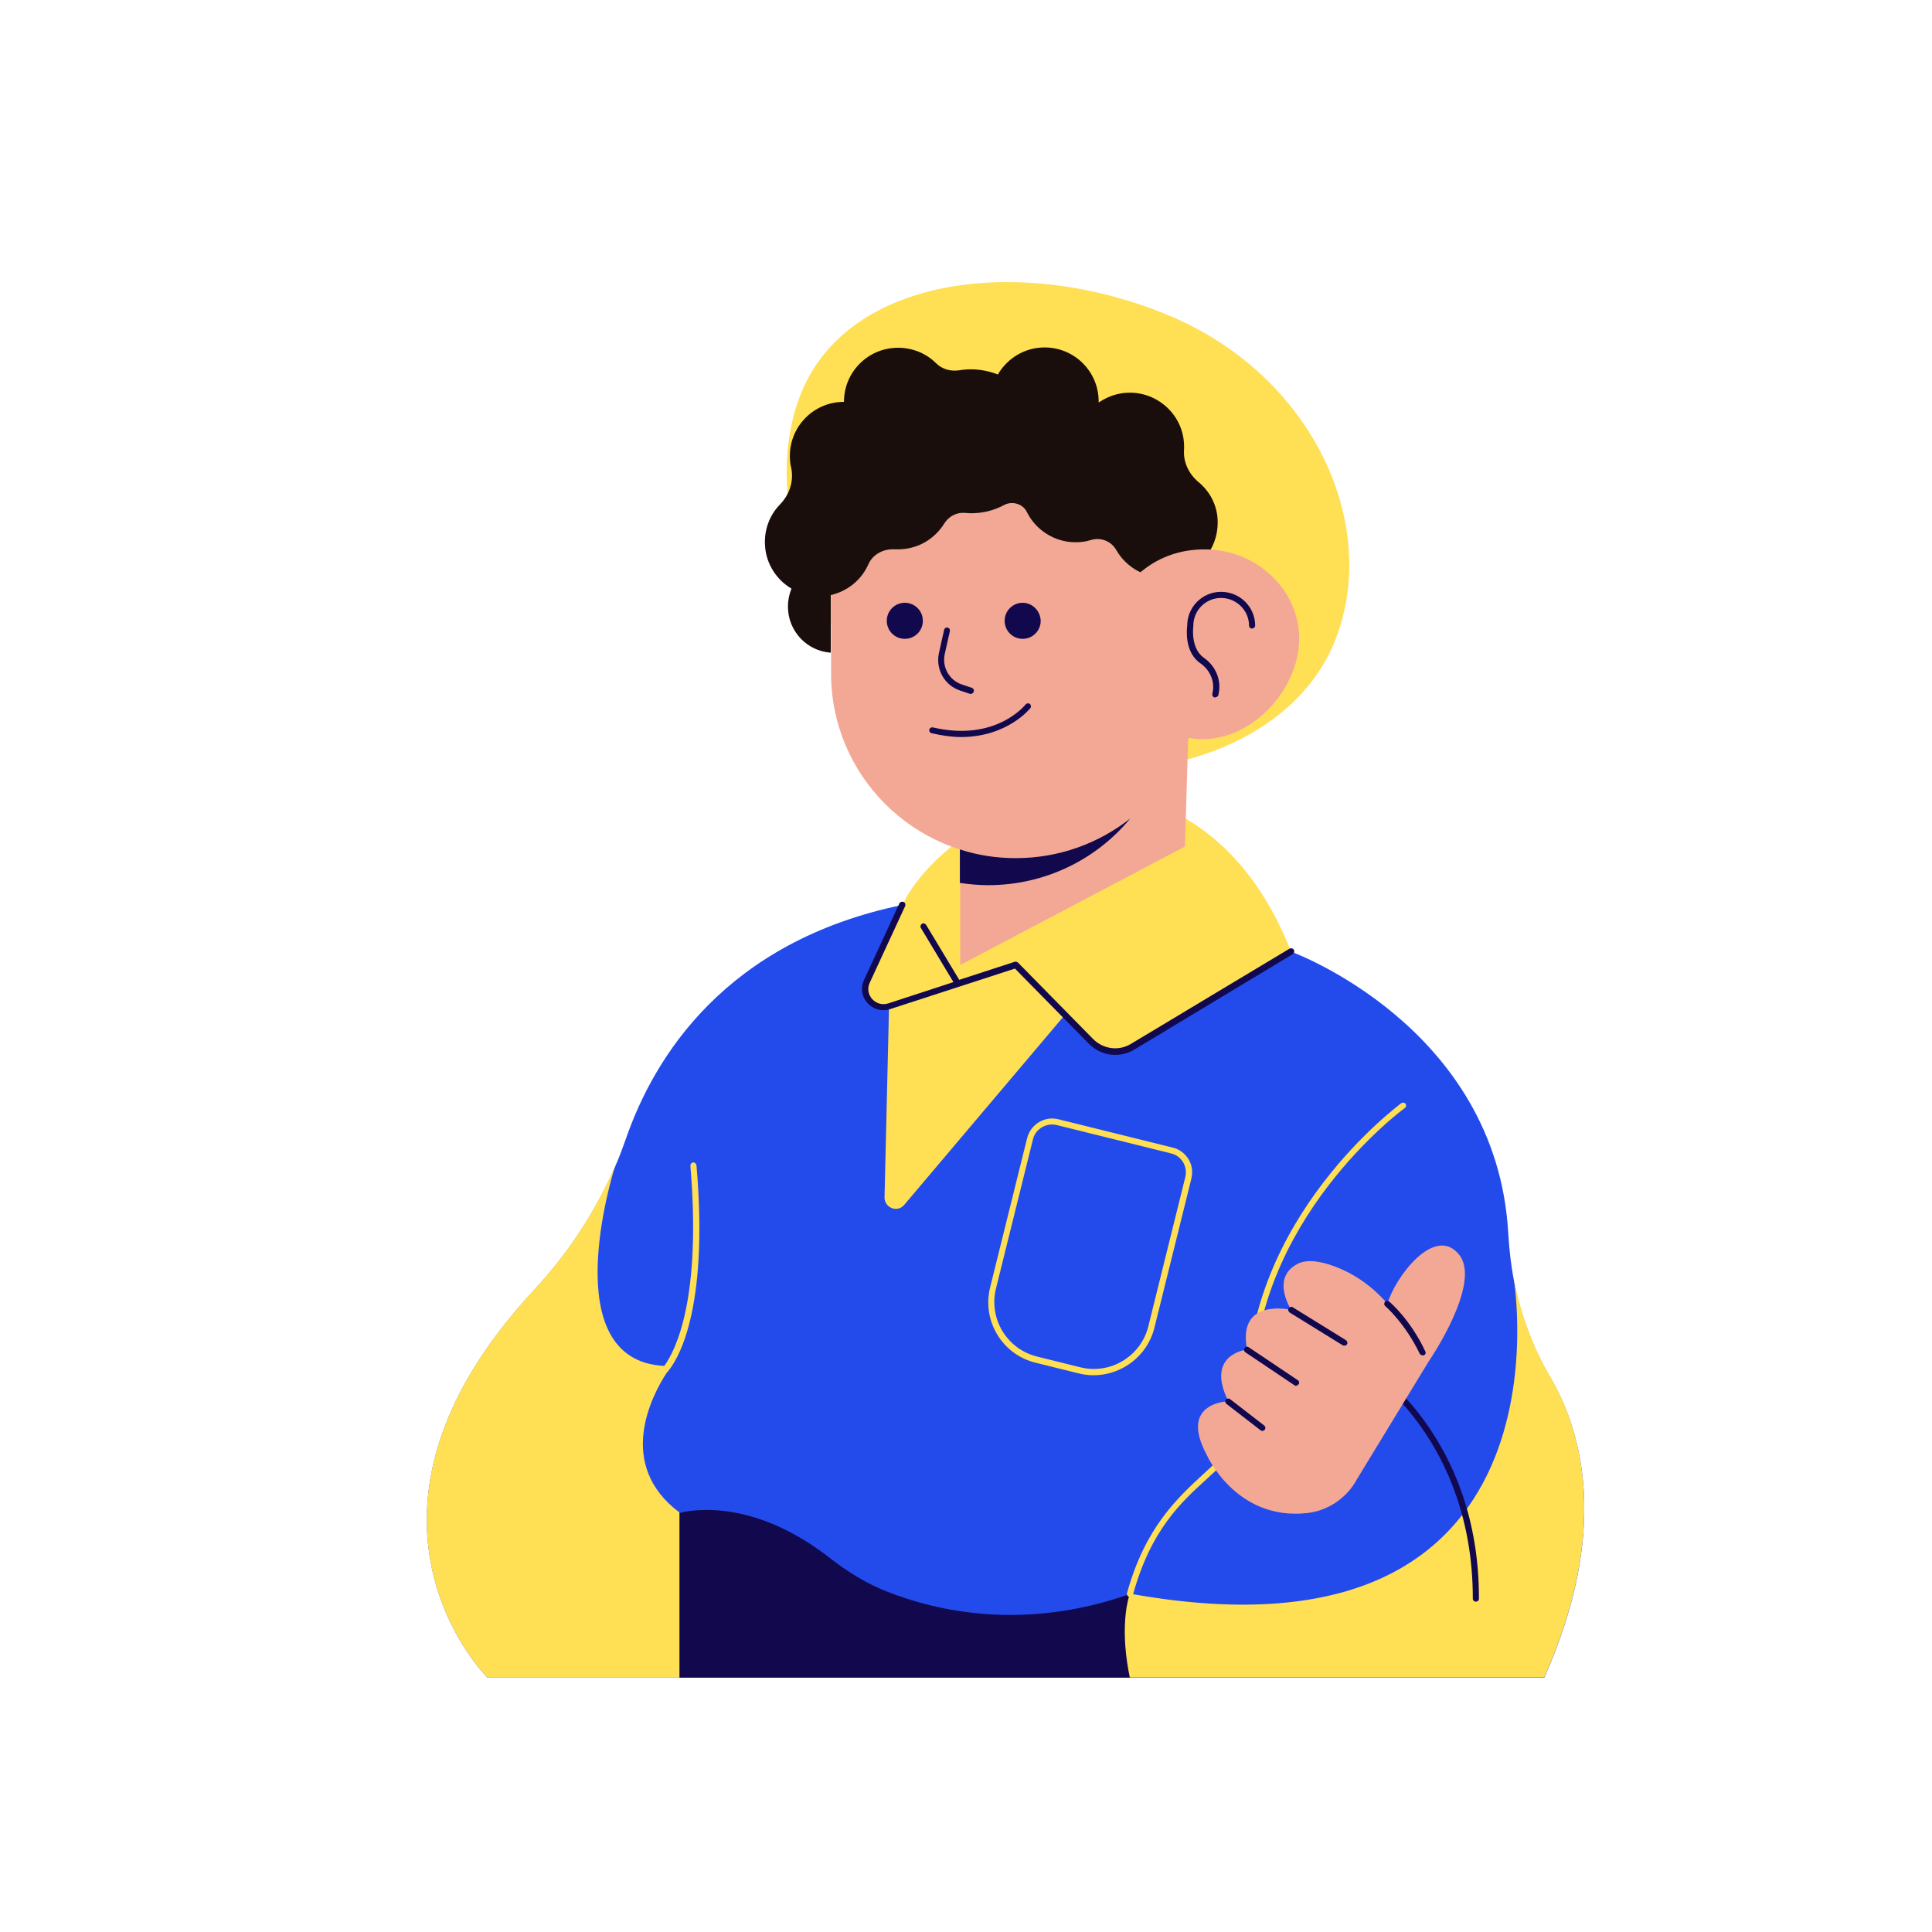 <?xml version="1.0" encoding="utf-8"?>
<!-- Generator: Adobe Illustrator 27.9.0, SVG Export Plug-In . SVG Version: 6.00 Build 0)  -->
<svg version="1.1" id="Layer_1" xmlns="http://www.w3.org/2000/svg" xmlns:xlink="http://www.w3.org/1999/xlink" x="0px" y="0px"
	 viewBox="0 0 600 600" style="enable-background:new 0 0 600 600;" xml:space="preserve">
<style type="text/css">
	.st0{clip-path:url(#SVGID_00000070101027344142900350000001943422226273223081_);}
	.st1{fill:#234BEB;}
	.st2{fill:#FFDF54;}
	.st3{fill:#F3A895;}
	.st4{fill:#11084E;}
	.st5{fill:#190E0C;}
	.st6{clip-path:url(#SVGID_00000171715414363017798090000015052862130653425048_);}
	.st7{clip-path:url(#SVGID_00000011712003157798558590000017200880894870797496_);}
	.st8{fill:none;}
</style>
<g>
	<defs>
		<rect id="SVGID_1_" x="132" y="280" width="360" height="241"/>
	</defs>
	<clipPath id="SVGID_00000056396969651992646750000007617296367254928811_">
		<use xlink:href="#SVGID_1_"  style="overflow:visible;"/>
	</clipPath>
	<g style="clip-path:url(#SVGID_00000056396969651992646750000007617296367254928811_);">
		<path class="st1" d="M479.6,521H151.4c0,0-50.9-50.2,14.6-120.5c10.5-11.3,19.1-24.4,25.2-38.6v0c0,0,0,0,0,0
			c1.2-2.7,2.2-5.5,3.2-8.3c8.7-25.1,30.7-61.2,86-72.6l-11,23.8c-2.1,4.5,2.2,9.2,6.9,7.7l21.4-6.9l17.9-5.8l23.4,23.8
			c3.4,3.5,8.7,4.1,12.8,1.6l49.3-29.6c0,0,63.7,23.2,67.3,87.4c0.3,4.8,0.8,9.6,1.7,14.3c2,10.6,5.7,20.8,11.2,30.2
			C491.5,444.6,499.9,475.3,479.6,521z"/>
	</g>
</g>
<path class="st2" d="M276.1,312.5l39.3-12.8l15.3,15.5l-49.9,59c-2.1,2.5-6.1,0.9-6.1-2.3L276.1,312.5z M362.6,97.8
	c-45.5-18.8-98.7-12-113.6,23.8c-14.8,35.8,6.2,90.7,51.7,109.4c45.5,18.8,98.8,4.4,113.6-31.3C429.2,163.8,408.1,116.6,362.6,97.8z
	 M324.5,246.6c-36.2,14-44.2,34.4-44.2,34.4l-11,23.8c-2.1,4.5,2.2,9.2,6.9,7.7l21.4-6.9l17.9-5.8l23.4,23.8
	c3.4,3.5,8.7,4.1,12.8,1.6l49.3-29.6C376.6,234,324.5,246.6,324.5,246.6z"/>
<path class="st3" d="M372.8,179.2v30c0,18.2-8.5,34.5-21.8,45c-9.8,7.7-22.1,12.3-35.5,12.3c-31.7,0-57.4-25.7-57.4-57.3v-30
	c0-1.8,0.1-3.5,0.2-5.2c1.1-11.9,5.8-22.7,13-31.3c10.5-12.7,26.4-20.7,44.2-20.7c15.8,0,30.2,6.4,40.6,16.8
	C366.4,149.1,372.8,163.4,372.8,179.2z"/>
<g>
	<path class="st4" d="M281,187.2c-3.1,0-5.6,2.5-5.6,5.6c0,3.1,2.5,5.6,5.6,5.6s5.6-2.5,5.6-5.6C286.6,189.7,284.1,187.2,281,187.2z
		"/>
	<path class="st4" d="M317.6,187.2c-3.1,0-5.6,2.5-5.6,5.6c0,3.1,2.5,5.6,5.6,5.6c3.1,0,5.6-2.5,5.6-5.6
		C323.1,189.7,320.6,187.2,317.6,187.2z"/>
	<path class="st5" d="M372.2,149.7c-2.9-2.4-4.7-6-4.5-9.8c0.1-1.3,0-2.7-0.2-4c-1.2-7.2-7.1-12.8-14.3-13.8
		c-4.5-0.6-8.6,0.6-12,2.9c0-0.1,0-0.2,0-0.3c0-9.3-7.5-16.8-16.8-16.8c-6.2,0-11.6,3.4-14.5,8.4c-2.6-1-5.4-1.6-8.4-1.6
		c-1.2,0-2.4,0.1-3.6,0.3c-2.6,0.4-5.3-0.3-7.2-2.2c-3-3-7.2-4.8-11.8-4.8c-9.3,0-16.8,7.5-16.8,16.8c-9.3,0-16.8,7.5-16.8,16.8
		c0,1.2,0.1,2.5,0.4,3.6c0.9,4.2-0.5,8.4-3.5,11.5c-3.2,3.3-5,7.9-4.6,13c0.4,5.5,3.6,10.4,8.2,13.1c-0.7,1.7-1.1,3.6-1.1,5.6
		c0,7.6,5.9,13.8,13.3,14.3v-17.9c5.3-1.2,9.6-4.8,11.7-9.6c1.4-3.1,4.7-4.8,8.1-4.6c0.4,0,0.8,0,1.1,0c6.1,0,11.4-3.2,14.4-8.1
		c1.4-2.2,3.9-3.5,6.5-3.2c0.6,0,1.1,0.1,1.7,0.1c3.8,0,7.3-0.9,10.4-2.6c2.5-1.3,5.8-0.3,7,2.2c2.7,5.5,8.5,9.4,15.1,9.4
		c1.7,0,3.3-0.2,4.8-0.7c3-0.9,6.2,0.3,7.8,3c3.1,5.5,9.2,9.1,16.1,8.6c8.2-0.7,14.8-7.4,15.4-15.6C378.6,158,376.2,153,372.2,149.7
		z"/>
</g>
<path class="st3" d="M403.4,200.4c-1.2,15.1-15.6,30.3-31.8,29.1c-0.9-0.1-1.8-0.2-2.6-0.4l-1,33.8l-69.8,36.8V208h48.3
	c-1.4-4-2-8.2-1.7-12.2c0.7-8.5,5.4-15.7,12.2-20.2c5.4-3.6,12.1-5.4,19.3-4.9c7,0.5,13.2,3.3,17.9,7.5
	C400.4,183.7,404.1,191.7,403.4,200.4z"/>
<g>
	<defs>
		<rect id="SVGID_00000137825106923729950570000008083542377993041056_" x="210.7" y="253.3" width="141.3" height="267.6"/>
	</defs>
	<clipPath id="SVGID_00000036971576356032931180000008449934275633375136_">
		<use xlink:href="#SVGID_00000137825106923729950570000008083542377993041056_"  style="overflow:visible;"/>
	</clipPath>
	<g style="clip-path:url(#SVGID_00000036971576356032931180000008449934275633375136_);">
		<path class="st4" d="M351,254.2c-9.8,7.7-22.1,12.3-35.5,12.3c-6.1,0-11.9-0.9-17.4-2.7v10.4c2.8,0.4,5.8,0.7,8.7,0.7
			C324.6,274.9,340.5,266.9,351,254.2z"/>
		<path class="st4" d="M351,495c-33.1,11.7-60.3,5.3-75.5-0.7c-6.4-2.5-12.2-6.1-17.6-10.3c-26.2-20.6-46.9-14.1-46.9-14.1V521h140
			C347.6,504.4,350.9,495.3,351,495z"/>
	</g>
</g>
<g>
	<defs>
		<rect id="SVGID_00000078041590873368562830000004642669792677454219_" x="132" y="341.3" width="360" height="179.6"/>
	</defs>
	<clipPath id="SVGID_00000138550427588010205080000012873363576750829213_">
		<use xlink:href="#SVGID_00000078041590873368562830000004642669792677454219_"  style="overflow:visible;"/>
	</clipPath>
	<g style="clip-path:url(#SVGID_00000138550427588010205080000012873363576750829213_);">
		<path class="st8" d="M368.1,365.5c0.8-3.2-1.2-6.6-4.4-7.4l-35.5-8.8c-3.3-0.8-6.6,1.2-7.4,4.4l-11.5,46.4
			c-2.3,9.3,3.4,18.8,12.8,21.1l13.3,3.3c9.4,2.3,18.9-3.4,21.2-12.7L368.1,365.5z"/>
		<path class="st2" d="M216.3,361.9c-0.1-0.5-0.5-0.9-1-0.9c-0.5,0-0.9,0.5-0.9,1c3.5,41.4-4.6,57.4-8.1,62.2
			c-34.2-1.7-15.9-60.2-15.2-62.3c-6.1,14.2-14.6,27.2-25.2,38.6C100.5,470.9,151.4,521,151.4,521H211v-51.3
			c-19.9-14.9-8.5-36.4-4-43.3C210.3,422.8,220.2,407.5,216.3,361.9z"/>
		<path class="st2" d="M358.5,412.4l11.5-46.4c0.5-2.1,0.2-4.2-0.9-6c-1.1-1.8-2.8-3.1-4.9-3.6l-35.5-8.8c-4.3-1.1-8.6,1.6-9.7,5.8
			l-11.5,46.4c-2.6,10.4,3.8,20.9,14.1,23.4l13.3,3.3c1.6,0.4,3.1,0.6,4.7,0.6C348.3,427.1,356.3,421.2,358.5,412.4z M335.4,424.6
			l-13.3-3.3c-9.4-2.3-15.1-11.8-12.8-21.1l11.5-46.4c0.8-3.2,4.1-5.2,7.4-4.4l35.5,8.8c3.3,0.8,5.2,4.1,4.4,7.4l-11.5,46.4
			C354.3,421.2,344.8,427,335.4,424.6z"/>
		<path class="st2" d="M481.3,427.3c-5.5-9.3-9.1-19.6-11.2-30.2c0,0,20.8,122.5-118.2,98c5.5-19.9,14.8-28.5,23.1-36
			c7.7-7.1,14.3-13.1,14.2-26.4c-0.5-53.6,46.6-88.3,47.1-88.6c0.4-0.3,0.5-0.9,0.2-1.3c-0.3-0.4-0.9-0.5-1.3-0.2
			c-0.5,0.4-48.4,35.6-47.9,90.2c0.1,12.5-5.9,18-13.6,25c-8,7.4-18.1,16.6-23.7,37c-0.1,0.5,0.2,1,0.6,1.1
			c-0.8,2.7-2.6,11.3,0.3,25.2h128.6C499.9,475.3,491.5,444.6,481.3,427.3z"/>
	</g>
</g>
<path class="st4" d="M401.8,295c0.3,0.4,0.1,1-0.3,1.3l-49.3,29.7c-1.8,1.1-3.9,1.6-5.9,1.6c-3,0-5.9-1.2-8.1-3.4l-23-23.4
	l-38.8,12.6c-2.5,0.8-5.2,0.1-7-1.9c-1.8-2-2.2-4.7-1.1-7.1l11-23.8c0.2-0.5,0.8-0.7,1.3-0.5c0.5,0.2,0.7,0.8,0.5,1.3l-11,23.8
	c-0.8,1.7-0.5,3.7,0.8,5.1c1.3,1.4,3.2,1.9,5,1.3l20.2-6.6L286,288.2c-0.3-0.4-0.1-1,0.3-1.3c0.4-0.3,1-0.1,1.3,0.3l10.3,17.1
	l17.2-5.6c0.3-0.1,0.7,0,1,0.2l23.4,23.8c3.1,3.1,7.9,3.8,11.7,1.5l49.3-29.6C401,294.4,401.6,294.5,401.8,295z M425.6,424.4
	c-0.4-0.3-1-0.1-1.3,0.3c-0.3,0.4-0.1,1,0.3,1.3c0.3,0.2,32.8,21.2,32.8,70.5c0,0.5,0.4,0.9,1,0.9c0.5,0,0.9-0.4,0.9-0.9
	C459.4,446.1,426,424.7,425.6,424.4z"/>
<path class="st3" d="M443.7,422.8l-22.3,36.6c-3.1,5.8-9,9.8-15.5,10.5c-22.2,2.4-31.2-18.2-31.2-18.2c-8.7-16.3,6.8-16.5,6.8-16.5
	c-7.4-14.7,5.8-16.1,5.8-16.1c-3.2-16.3,13.7-12.3,13.7-12.3s-6.4-9.8,1.8-14.2c3.1-1.7,7.4-0.9,11.7,0.7
	c6.4,2.4,11.9,6.4,16.4,11.6c2.2-8,14.6-24.7,22.2-15.3C460.4,398.5,443.7,422.8,443.7,422.8z"/>
<path class="st4" d="M417.5,417.9c-0.2,0-0.3,0-0.5-0.1l-16.5-10.2c-0.4-0.3-0.6-0.9-0.3-1.3c0.3-0.4,0.9-0.6,1.3-0.3l16.5,10.2
	c0.4,0.3,0.6,0.9,0.3,1.3C418.2,417.8,417.8,417.9,417.5,417.9z M403.3,429.9c0.3-0.4,0.2-1-0.3-1.3l-15.2-10.2
	c-0.4-0.3-1-0.2-1.3,0.3c-0.3,0.4-0.2,1,0.3,1.3l15.2,10.2c0.2,0.1,0.3,0.2,0.5,0.2C402.8,430.3,403.1,430.1,403.3,429.9z
	 M392.8,444c0.3-0.4,0.2-1-0.2-1.3l-10.6-8.2c-0.4-0.3-1-0.2-1.3,0.2c-0.3,0.4-0.2,1,0.2,1.3l10.6,8.2c0.2,0.1,0.4,0.2,0.6,0.2
	C392.4,444.3,392.6,444.2,392.8,444z M442.2,420.9c0.5-0.2,0.7-0.8,0.4-1.3c-4.6-9.8-10.9-15.2-11.2-15.4c-0.4-0.3-1-0.3-1.3,0.1
	c-0.3,0.4-0.3,1,0.1,1.3c0.1,0.1,6.2,5.4,10.7,14.8c0.2,0.3,0.5,0.5,0.9,0.5C441.9,421,442,420.9,442.2,420.9z M302.4,214.8
	c0.2-0.5-0.1-1-0.6-1.2l-3-1c-4-1.3-6.3-5.4-5.4-9.5l1.6-7.1c0.1-0.5-0.2-1-0.7-1.1c-0.5-0.1-1,0.2-1.1,0.7l-1.6,7.2
	c-1.1,5,1.7,10.1,6.7,11.7l3,1c0.1,0,0.2,0,0.3,0C301.9,215.4,302.3,215.2,302.4,214.8z M320,219.9c0.3-0.4,0.2-1-0.2-1.3
	c-0.4-0.3-1-0.2-1.3,0.2c-0.1,0.1-9.2,11.7-28.8,7.1c-0.5-0.1-1,0.2-1.1,0.7c-0.1,0.5,0.2,1,0.7,1.1c3.4,0.8,6.5,1.2,9.3,1.2
	C313,228.8,319.9,220,320,219.9z M378.4,215.7l0.1-0.5c0.8-4.1-1-8.4-4.6-10.9c-4.3-3-3.3-9.8-3.3-9.9c0,0,0-0.1,0-0.1
	c0-4.8,3.9-8.6,8.6-8.6c4.8,0,8.7,3.9,8.7,8.6c0,0.5,0.4,0.9,0.9,0.9c0.5,0,1-0.4,1-0.9c0-5.8-4.7-10.5-10.6-10.5
	c-5.8,0-10.5,4.7-10.5,10.5c-0.1,0.9-1,8.2,4.1,11.7c3,2.1,4.5,5.6,3.8,9l-0.1,0.5c-0.1,0.5,0.2,1,0.7,1.1c0.1,0,0.1,0,0.2,0
	C378,216.5,378.4,216.1,378.4,215.7z"/>
</svg>
